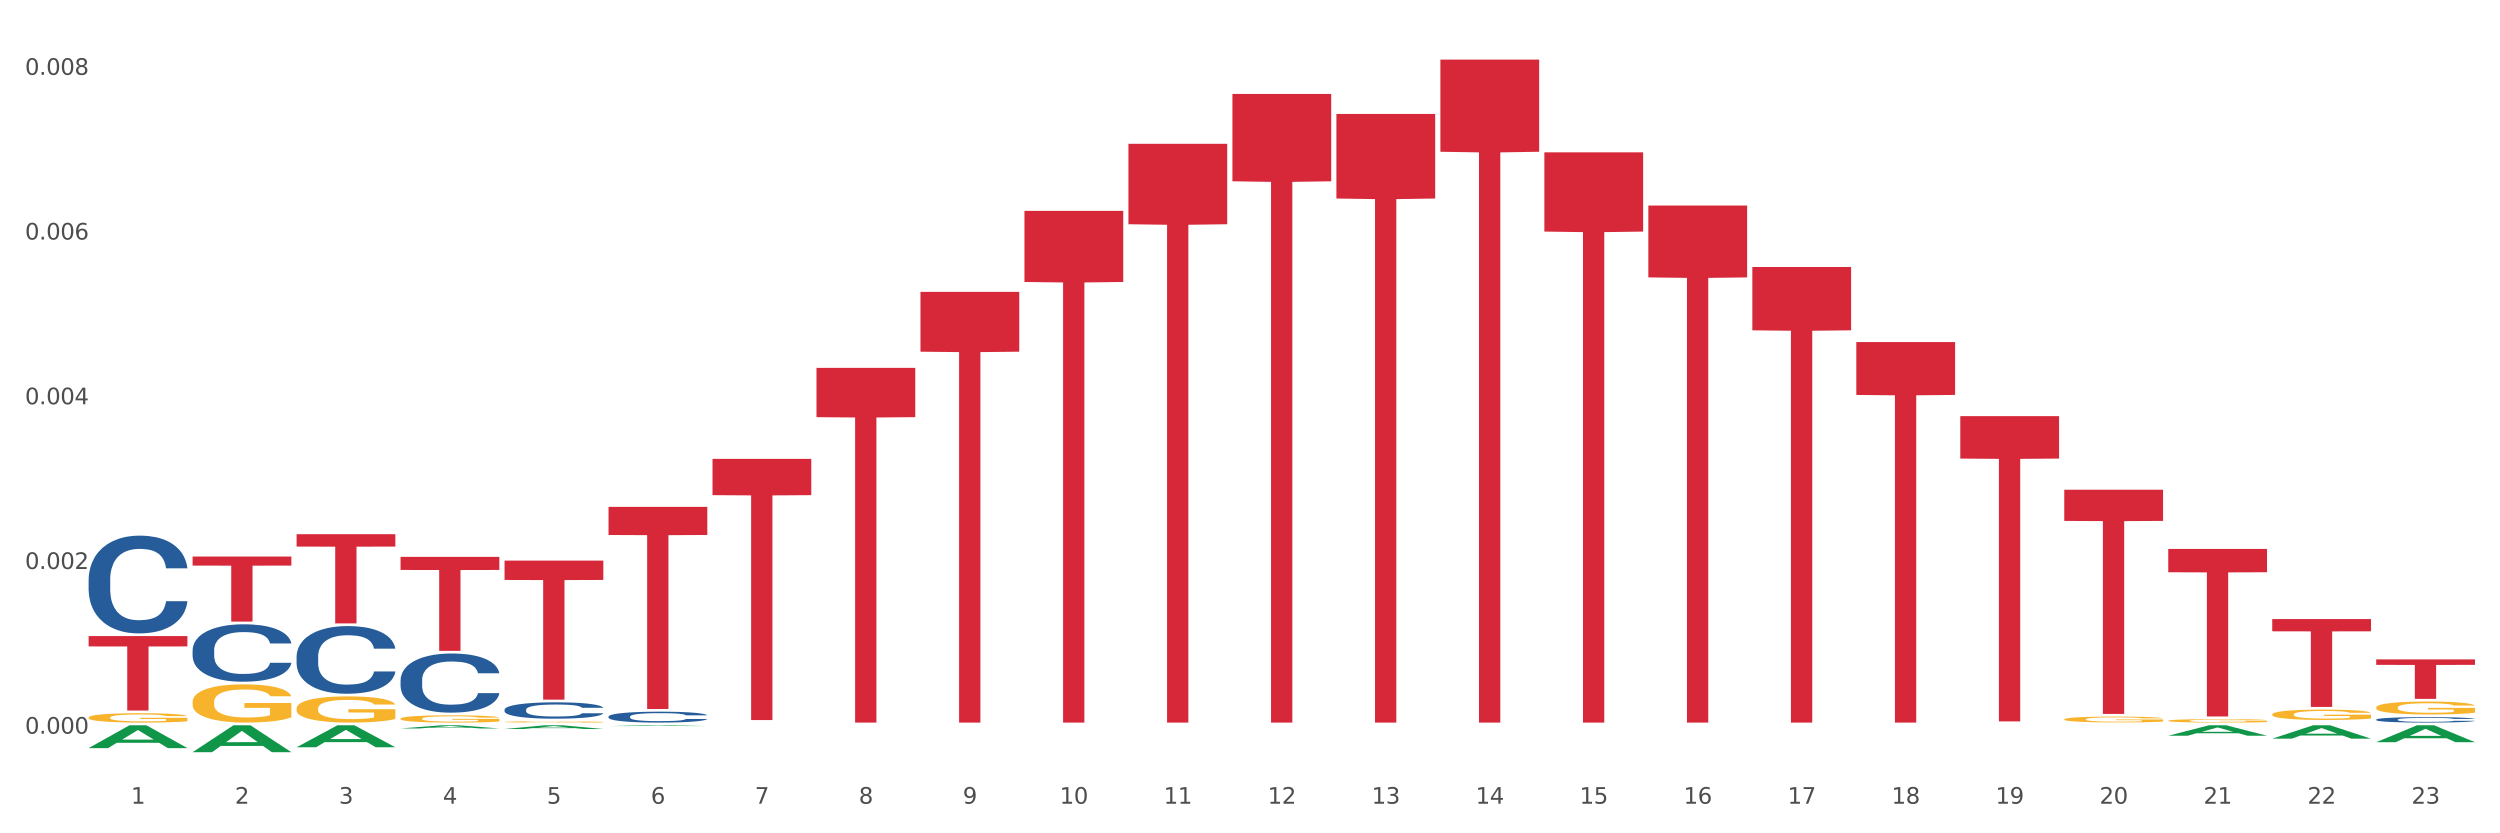 <?xml version="1.0" encoding="utf-8" standalone="no"?>
<!DOCTYPE svg PUBLIC "-//W3C//DTD SVG 1.1//EN"
  "http://www.w3.org/Graphics/SVG/1.1/DTD/svg11.dtd">
<svg xmlns:xlink="http://www.w3.org/1999/xlink" width="1080pt" height="360pt" viewBox="0 0 1080 360" xmlns="http://www.w3.org/2000/svg" version="1.1">
 <rect x="0" y="0" width="1080" height="360" fill="#333333" stroke="none"/>
 <defs>
  <style type="text/css">*{stroke-linejoin: round; stroke-linecap: butt}</style>
 </defs>
 <g id="figure_1">
  <g id="patch_1">
   <path d="M 0 360 
L 1080 360 
L 1080 0 
L 0 0 
z
" style="fill: #ffffff; stroke: #ffffff; stroke-linejoin: miter"/>
  </g>
  <g id="axes_1">
   <g id="matplotlib.axis_1">
    <g id="xtick_1">
     <g id="text_1">
      <!-- 1 -->
      <g style="fill: #4d4d4d" transform="translate(56.566 347.204) scale(0.096 -0.096)">
       <defs>
        <path id="DejaVuSans-31" d="M 794 531 
L 1825 531 
L 1825 4091 
L 703 3866 
L 703 4441 
L 1819 4666 
L 2450 4666 
L 2450 531 
L 3481 531 
L 3481 0 
L 794 0 
L 794 531 
z
" transform="scale(0.016)"/>
       </defs>
       <use xlink:href="#DejaVuSans-31"/>
      </g>
     </g>
    </g>
    <g id="xtick_2">
     <g id="text_2">
      <!-- 2 -->
      <g style="fill: #4d4d4d" transform="translate(101.486 347.204) scale(0.096 -0.096)">
       <defs>
        <path id="DejaVuSans-32" d="M 1228 531 
L 3431 531 
L 3431 0 
L 469 0 
L 469 531 
Q 828 903 1448 1529 
Q 2069 2156 2228 2338 
Q 2531 2678 2651 2914 
Q 2772 3150 2772 3378 
Q 2772 3750 2511 3984 
Q 2250 4219 1831 4219 
Q 1534 4219 1204 4116 
Q 875 4013 500 3803 
L 500 4441 
Q 881 4594 1212 4672 
Q 1544 4750 1819 4750 
Q 2544 4750 2975 4387 
Q 3406 4025 3406 3419 
Q 3406 3131 3298 2873 
Q 3191 2616 2906 2266 
Q 2828 2175 2409 1742 
Q 1991 1309 1228 531 
z
" transform="scale(0.016)"/>
       </defs>
       <use xlink:href="#DejaVuSans-32"/>
      </g>
     </g>
    </g>
    <g id="xtick_3">
     <g id="text_3">
      <!-- 3 -->
      <g style="fill: #4d4d4d" transform="translate(146.406 347.204) scale(0.096 -0.096)">
       <defs>
        <path id="DejaVuSans-33" d="M 2597 2516 
Q 3050 2419 3304 2112 
Q 3559 1806 3559 1356 
Q 3559 666 3084 287 
Q 2609 -91 1734 -91 
Q 1441 -91 1130 -33 
Q 819 25 488 141 
L 488 750 
Q 750 597 1062 519 
Q 1375 441 1716 441 
Q 2309 441 2620 675 
Q 2931 909 2931 1356 
Q 2931 1769 2642 2001 
Q 2353 2234 1838 2234 
L 1294 2234 
L 1294 2753 
L 1863 2753 
Q 2328 2753 2575 2939 
Q 2822 3125 2822 3475 
Q 2822 3834 2567 4026 
Q 2313 4219 1838 4219 
Q 1578 4219 1281 4162 
Q 984 4106 628 3988 
L 628 4550 
Q 988 4650 1302 4700 
Q 1616 4750 1894 4750 
Q 2613 4750 3031 4423 
Q 3450 4097 3450 3541 
Q 3450 3153 3228 2886 
Q 3006 2619 2597 2516 
z
" transform="scale(0.016)"/>
       </defs>
       <use xlink:href="#DejaVuSans-33"/>
      </g>
     </g>
    </g>
    <g id="xtick_4">
     <g id="text_4">
      <!-- 4 -->
      <g style="fill: #4d4d4d" transform="translate(191.326 347.204) scale(0.096 -0.096)">
       <defs>
        <path id="DejaVuSans-34" d="M 2419 4116 
L 825 1625 
L 2419 1625 
L 2419 4116 
z
M 2253 4666 
L 3047 4666 
L 3047 1625 
L 3713 1625 
L 3713 1100 
L 3047 1100 
L 3047 0 
L 2419 0 
L 2419 1100 
L 313 1100 
L 313 1709 
L 2253 4666 
z
" transform="scale(0.016)"/>
       </defs>
       <use xlink:href="#DejaVuSans-34"/>
      </g>
     </g>
    </g>
    <g id="xtick_5">
     <g id="text_5">
      <!-- 5 -->
      <g style="fill: #4d4d4d" transform="translate(236.247 347.204) scale(0.096 -0.096)">
       <defs>
        <path id="DejaVuSans-35" d="M 691 4666 
L 3169 4666 
L 3169 4134 
L 1269 4134 
L 1269 2991 
Q 1406 3038 1543 3061 
Q 1681 3084 1819 3084 
Q 2600 3084 3056 2656 
Q 3513 2228 3513 1497 
Q 3513 744 3044 326 
Q 2575 -91 1722 -91 
Q 1428 -91 1123 -41 
Q 819 9 494 109 
L 494 744 
Q 775 591 1075 516 
Q 1375 441 1709 441 
Q 2250 441 2565 725 
Q 2881 1009 2881 1497 
Q 2881 1984 2565 2268 
Q 2250 2553 1709 2553 
Q 1456 2553 1204 2497 
Q 953 2441 691 2322 
L 691 4666 
z
" transform="scale(0.016)"/>
       </defs>
       <use xlink:href="#DejaVuSans-35"/>
      </g>
     </g>
    </g>
    <g id="xtick_6">
     <g id="text_6">
      <!-- 6 -->
      <g style="fill: #4d4d4d" transform="translate(281.167 347.204) scale(0.096 -0.096)">
       <defs>
        <path id="DejaVuSans-36" d="M 2113 2584 
Q 1688 2584 1439 2293 
Q 1191 2003 1191 1497 
Q 1191 994 1439 701 
Q 1688 409 2113 409 
Q 2538 409 2786 701 
Q 3034 994 3034 1497 
Q 3034 2003 2786 2293 
Q 2538 2584 2113 2584 
z
M 3366 4563 
L 3366 3988 
Q 3128 4100 2886 4159 
Q 2644 4219 2406 4219 
Q 1781 4219 1451 3797 
Q 1122 3375 1075 2522 
Q 1259 2794 1537 2939 
Q 1816 3084 2150 3084 
Q 2853 3084 3261 2657 
Q 3669 2231 3669 1497 
Q 3669 778 3244 343 
Q 2819 -91 2113 -91 
Q 1303 -91 875 529 
Q 447 1150 447 2328 
Q 447 3434 972 4092 
Q 1497 4750 2381 4750 
Q 2619 4750 2861 4703 
Q 3103 4656 3366 4563 
z
" transform="scale(0.016)"/>
       </defs>
       <use xlink:href="#DejaVuSans-36"/>
      </g>
     </g>
    </g>
    <g id="xtick_7">
     <g id="text_7">
      <!-- 7 -->
      <g style="fill: #4d4d4d" transform="translate(326.087 347.204) scale(0.096 -0.096)">
       <defs>
        <path id="DejaVuSans-37" d="M 525 4666 
L 3525 4666 
L 3525 4397 
L 1831 0 
L 1172 0 
L 2766 4134 
L 525 4134 
L 525 4666 
z
" transform="scale(0.016)"/>
       </defs>
       <use xlink:href="#DejaVuSans-37"/>
      </g>
     </g>
    </g>
    <g id="xtick_8">
     <g id="text_8">
      <!-- 8 -->
      <g style="fill: #4d4d4d" transform="translate(371.007 347.204) scale(0.096 -0.096)">
       <defs>
        <path id="DejaVuSans-38" d="M 2034 2216 
Q 1584 2216 1326 1975 
Q 1069 1734 1069 1313 
Q 1069 891 1326 650 
Q 1584 409 2034 409 
Q 2484 409 2743 651 
Q 3003 894 3003 1313 
Q 3003 1734 2745 1975 
Q 2488 2216 2034 2216 
z
M 1403 2484 
Q 997 2584 770 2862 
Q 544 3141 544 3541 
Q 544 4100 942 4425 
Q 1341 4750 2034 4750 
Q 2731 4750 3128 4425 
Q 3525 4100 3525 3541 
Q 3525 3141 3298 2862 
Q 3072 2584 2669 2484 
Q 3125 2378 3379 2068 
Q 3634 1759 3634 1313 
Q 3634 634 3220 271 
Q 2806 -91 2034 -91 
Q 1263 -91 848 271 
Q 434 634 434 1313 
Q 434 1759 690 2068 
Q 947 2378 1403 2484 
z
M 1172 3481 
Q 1172 3119 1398 2916 
Q 1625 2713 2034 2713 
Q 2441 2713 2670 2916 
Q 2900 3119 2900 3481 
Q 2900 3844 2670 4047 
Q 2441 4250 2034 4250 
Q 1625 4250 1398 4047 
Q 1172 3844 1172 3481 
z
" transform="scale(0.016)"/>
       </defs>
       <use xlink:href="#DejaVuSans-38"/>
      </g>
     </g>
    </g>
    <g id="xtick_9">
     <g id="text_9">
      <!-- 9 -->
      <g style="fill: #4d4d4d" transform="translate(415.927 347.204) scale(0.096 -0.096)">
       <defs>
        <path id="DejaVuSans-39" d="M 703 97 
L 703 672 
Q 941 559 1184 500 
Q 1428 441 1663 441 
Q 2288 441 2617 861 
Q 2947 1281 2994 2138 
Q 2813 1869 2534 1725 
Q 2256 1581 1919 1581 
Q 1219 1581 811 2004 
Q 403 2428 403 3163 
Q 403 3881 828 4315 
Q 1253 4750 1959 4750 
Q 2769 4750 3195 4129 
Q 3622 3509 3622 2328 
Q 3622 1225 3098 567 
Q 2575 -91 1691 -91 
Q 1453 -91 1209 -44 
Q 966 3 703 97 
z
M 1959 2075 
Q 2384 2075 2632 2365 
Q 2881 2656 2881 3163 
Q 2881 3666 2632 3958 
Q 2384 4250 1959 4250 
Q 1534 4250 1286 3958 
Q 1038 3666 1038 3163 
Q 1038 2656 1286 2365 
Q 1534 2075 1959 2075 
z
" transform="scale(0.016)"/>
       </defs>
       <use xlink:href="#DejaVuSans-39"/>
      </g>
     </g>
    </g>
    <g id="xtick_10">
     <g id="text_10">
      <!-- 10 -->
      <g style="fill: #4d4d4d" transform="translate(457.793 347.204) scale(0.096 -0.096)">
       <defs>
        <path id="DejaVuSans-30" d="M 2034 4250 
Q 1547 4250 1301 3770 
Q 1056 3291 1056 2328 
Q 1056 1369 1301 889 
Q 1547 409 2034 409 
Q 2525 409 2770 889 
Q 3016 1369 3016 2328 
Q 3016 3291 2770 3770 
Q 2525 4250 2034 4250 
z
M 2034 4750 
Q 2819 4750 3233 4129 
Q 3647 3509 3647 2328 
Q 3647 1150 3233 529 
Q 2819 -91 2034 -91 
Q 1250 -91 836 529 
Q 422 1150 422 2328 
Q 422 3509 836 4129 
Q 1250 4750 2034 4750 
z
" transform="scale(0.016)"/>
       </defs>
       <use xlink:href="#DejaVuSans-31"/>
       <use xlink:href="#DejaVuSans-30" transform="translate(63.623 0)"/>
      </g>
     </g>
    </g>
    <g id="xtick_11">
     <g id="text_11">
      <!-- 11 -->
      <g style="fill: #4d4d4d" transform="translate(502.713 347.204) scale(0.096 -0.096)">
       <use xlink:href="#DejaVuSans-31"/>
       <use xlink:href="#DejaVuSans-31" transform="translate(63.623 0)"/>
      </g>
     </g>
    </g>
    <g id="xtick_12">
     <g id="text_12">
      <!-- 12 -->
      <g style="fill: #4d4d4d" transform="translate(547.634 347.204) scale(0.096 -0.096)">
       <use xlink:href="#DejaVuSans-31"/>
       <use xlink:href="#DejaVuSans-32" transform="translate(63.623 0)"/>
      </g>
     </g>
    </g>
    <g id="xtick_13">
     <g id="text_13">
      <!-- 13 -->
      <g style="fill: #4d4d4d" transform="translate(592.554 347.204) scale(0.096 -0.096)">
       <use xlink:href="#DejaVuSans-31"/>
       <use xlink:href="#DejaVuSans-33" transform="translate(63.623 0)"/>
      </g>
     </g>
    </g>
    <g id="xtick_14">
     <g id="text_14">
      <!-- 14 -->
      <g style="fill: #4d4d4d" transform="translate(637.474 347.204) scale(0.096 -0.096)">
       <use xlink:href="#DejaVuSans-31"/>
       <use xlink:href="#DejaVuSans-34" transform="translate(63.623 0)"/>
      </g>
     </g>
    </g>
    <g id="xtick_15">
     <g id="text_15">
      <!-- 15 -->
      <g style="fill: #4d4d4d" transform="translate(682.394 347.204) scale(0.096 -0.096)">
       <use xlink:href="#DejaVuSans-31"/>
       <use xlink:href="#DejaVuSans-35" transform="translate(63.623 0)"/>
      </g>
     </g>
    </g>
    <g id="xtick_16">
     <g id="text_16">
      <!-- 16 -->
      <g style="fill: #4d4d4d" transform="translate(727.314 347.204) scale(0.096 -0.096)">
       <use xlink:href="#DejaVuSans-31"/>
       <use xlink:href="#DejaVuSans-36" transform="translate(63.623 0)"/>
      </g>
     </g>
    </g>
    <g id="xtick_17">
     <g id="text_17">
      <!-- 17 -->
      <g style="fill: #4d4d4d" transform="translate(772.234 347.204) scale(0.096 -0.096)">
       <use xlink:href="#DejaVuSans-31"/>
       <use xlink:href="#DejaVuSans-37" transform="translate(63.623 0)"/>
      </g>
     </g>
    </g>
    <g id="xtick_18">
     <g id="text_18">
      <!-- 18 -->
      <g style="fill: #4d4d4d" transform="translate(817.154 347.204) scale(0.096 -0.096)">
       <use xlink:href="#DejaVuSans-31"/>
       <use xlink:href="#DejaVuSans-38" transform="translate(63.623 0)"/>
      </g>
     </g>
    </g>
    <g id="xtick_19">
     <g id="text_19">
      <!-- 19 -->
      <g style="fill: #4d4d4d" transform="translate(862.074 347.204) scale(0.096 -0.096)">
       <use xlink:href="#DejaVuSans-31"/>
       <use xlink:href="#DejaVuSans-39" transform="translate(63.623 0)"/>
      </g>
     </g>
    </g>
    <g id="xtick_20">
     <g id="text_20">
      <!-- 20 -->
      <g style="fill: #4d4d4d" transform="translate(906.995 347.204) scale(0.096 -0.096)">
       <use xlink:href="#DejaVuSans-32"/>
       <use xlink:href="#DejaVuSans-30" transform="translate(63.623 0)"/>
      </g>
     </g>
    </g>
    <g id="xtick_21">
     <g id="text_21">
      <!-- 21 -->
      <g style="fill: #4d4d4d" transform="translate(951.915 347.204) scale(0.096 -0.096)">
       <use xlink:href="#DejaVuSans-32"/>
       <use xlink:href="#DejaVuSans-31" transform="translate(63.623 0)"/>
      </g>
     </g>
    </g>
    <g id="xtick_22">
     <g id="text_22">
      <!-- 22 -->
      <g style="fill: #4d4d4d" transform="translate(996.835 347.204) scale(0.096 -0.096)">
       <use xlink:href="#DejaVuSans-32"/>
       <use xlink:href="#DejaVuSans-32" transform="translate(63.623 0)"/>
      </g>
     </g>
    </g>
    <g id="xtick_23">
     <g id="text_23">
      <!-- 23 -->
      <g style="fill: #4d4d4d" transform="translate(1041.755 347.204) scale(0.096 -0.096)">
       <use xlink:href="#DejaVuSans-32"/>
       <use xlink:href="#DejaVuSans-33" transform="translate(63.623 0)"/>
      </g>
     </g>
    </g>
    <g id="xtick_24"/>
    <g id="xtick_25"/>
    <g id="xtick_26"/>
    <g id="xtick_27"/>
    <g id="xtick_28"/>
    <g id="xtick_29"/>
    <g id="xtick_30"/>
    <g id="xtick_31"/>
    <g id="xtick_32"/>
    <g id="xtick_33"/>
    <g id="xtick_34"/>
    <g id="xtick_35"/>
    <g id="xtick_36"/>
    <g id="xtick_37"/>
    <g id="xtick_38"/>
    <g id="xtick_39"/>
    <g id="xtick_40"/>
    <g id="xtick_41"/>
    <g id="xtick_42"/>
    <g id="xtick_43"/>
    <g id="xtick_44"/>
    <g id="xtick_45"/>
   </g>
   <g id="matplotlib.axis_2">
    <g id="ytick_1">
     <g id="text_24">
      <!-- 0.000 -->
      <g style="fill: #4d4d4d" transform="translate(10.8 316.953) scale(0.096 -0.096)">
       <defs>
        <path id="DejaVuSans-2e" d="M 684 794 
L 1344 794 
L 1344 0 
L 684 0 
L 684 794 
z
" transform="scale(0.016)"/>
       </defs>
       <use xlink:href="#DejaVuSans-30"/>
       <use xlink:href="#DejaVuSans-2e" transform="translate(63.623 0)"/>
       <use xlink:href="#DejaVuSans-30" transform="translate(95.41 0)"/>
       <use xlink:href="#DejaVuSans-30" transform="translate(159.033 0)"/>
       <use xlink:href="#DejaVuSans-30" transform="translate(222.656 0)"/>
      </g>
     </g>
    </g>
    <g id="ytick_2">
     <g id="text_25">
      <!-- 0.002 -->
      <g style="fill: #4d4d4d" transform="translate(10.8 245.797) scale(0.096 -0.096)">
       <use xlink:href="#DejaVuSans-30"/>
       <use xlink:href="#DejaVuSans-2e" transform="translate(63.623 0)"/>
       <use xlink:href="#DejaVuSans-30" transform="translate(95.41 0)"/>
       <use xlink:href="#DejaVuSans-30" transform="translate(159.033 0)"/>
       <use xlink:href="#DejaVuSans-32" transform="translate(222.656 0)"/>
      </g>
     </g>
    </g>
    <g id="ytick_3">
     <g id="text_26">
      <!-- 0.004 -->
      <g style="fill: #4d4d4d" transform="translate(10.8 174.641) scale(0.096 -0.096)">
       <use xlink:href="#DejaVuSans-30"/>
       <use xlink:href="#DejaVuSans-2e" transform="translate(63.623 0)"/>
       <use xlink:href="#DejaVuSans-30" transform="translate(95.41 0)"/>
       <use xlink:href="#DejaVuSans-30" transform="translate(159.033 0)"/>
       <use xlink:href="#DejaVuSans-34" transform="translate(222.656 0)"/>
      </g>
     </g>
    </g>
    <g id="ytick_4">
     <g id="text_27">
      <!-- 0.006 -->
      <g style="fill: #4d4d4d" transform="translate(10.8 103.485) scale(0.096 -0.096)">
       <use xlink:href="#DejaVuSans-30"/>
       <use xlink:href="#DejaVuSans-2e" transform="translate(63.623 0)"/>
       <use xlink:href="#DejaVuSans-30" transform="translate(95.41 0)"/>
       <use xlink:href="#DejaVuSans-30" transform="translate(159.033 0)"/>
       <use xlink:href="#DejaVuSans-36" transform="translate(222.656 0)"/>
      </g>
     </g>
    </g>
    <g id="ytick_5">
     <g id="text_28">
      <!-- 0.008 -->
      <g style="fill: #4d4d4d" transform="translate(10.8 32.33) scale(0.096 -0.096)">
       <use xlink:href="#DejaVuSans-30"/>
       <use xlink:href="#DejaVuSans-2e" transform="translate(63.623 0)"/>
       <use xlink:href="#DejaVuSans-30" transform="translate(95.41 0)"/>
       <use xlink:href="#DejaVuSans-30" transform="translate(159.033 0)"/>
       <use xlink:href="#DejaVuSans-38" transform="translate(222.656 0)"/>
      </g>
     </g>
    </g>
    <g id="ytick_6"/>
    <g id="ytick_7"/>
    <g id="ytick_8"/>
    <g id="ytick_9"/>
   </g>
   <g id="PolyCollection_1">
    <path d="M 38.283 323.167 
L 38.327 323.158 
L 55.925 313.315 
L 63.228 313.306 
L 80.957 323.185 
L 72.51 323.185 
L 68.683 320.885 
L 50.513 320.885 
L 50.381 320.922 
L 46.686 323.185 
L 38.283 323.185 
L 38.283 323.167 
L 52.801 319.512 
L 66.395 319.503 
L 59.664 315.411 
L 59.576 315.393 
L 59.488 315.421 
L 52.757 319.503 
L 52.801 319.512 
L 38.283 323.167 
z
" clip-path="url(#p4583794d0d)" style="fill: #109648"/>
    <path d="M 622.245 25.759 
L 664.919 25.759 
L 664.919 65.559 
L 648.132 65.828 
L 648.132 312.155 
L 638.93 312.155 
L 638.93 65.828 
L 622.245 65.559 
L 622.245 26.028 
L 622.245 25.759 
z
" clip-path="url(#p4583794d0d)" style="fill: #d62839"/>
    <path d="M 667.165 65.808 
L 709.839 65.808 
L 709.839 100.042 
L 693.052 100.274 
L 693.052 312.155 
L 683.85 312.155 
L 683.85 100.274 
L 667.165 100.042 
L 667.165 66.039 
L 667.165 65.808 
z
" clip-path="url(#p4583794d0d)" style="fill: #d62839"/>
    <path d="M 712.085 88.8 
L 754.759 88.8 
L 754.759 119.839 
L 737.973 120.049 
L 737.973 312.155 
L 728.77 312.155 
L 728.77 120.049 
L 712.085 119.839 
L 712.085 89.01 
L 712.085 88.8 
z
" clip-path="url(#p4583794d0d)" style="fill: #d62839"/>
    <path d="M 757.005 115.349 
L 799.679 115.349 
L 799.679 142.699 
L 782.893 142.884 
L 782.893 312.155 
L 773.69 312.155 
L 773.69 142.884 
L 757.005 142.699 
L 757.005 115.534 
L 757.005 115.349 
z
" clip-path="url(#p4583794d0d)" style="fill: #d62839"/>
    <path d="M 801.925 147.771 
L 844.599 147.771 
L 844.599 170.615 
L 827.813 170.769 
L 827.813 312.155 
L 818.611 312.155 
L 818.611 170.769 
L 801.925 170.615 
L 801.925 147.925 
L 801.925 147.771 
z
" clip-path="url(#p4583794d0d)" style="fill: #d62839"/>
    <path d="M 846.845 179.778 
L 889.519 179.778 
L 889.519 198.105 
L 872.733 198.229 
L 872.733 311.658 
L 863.531 311.658 
L 863.531 198.229 
L 846.845 198.105 
L 846.845 179.902 
L 846.845 179.778 
z
" clip-path="url(#p4583794d0d)" style="fill: #d62839"/>
    <path d="M 891.765 211.573 
L 934.44 211.573 
L 934.44 225.032 
L 917.653 225.123 
L 917.653 308.424 
L 908.451 308.424 
L 908.451 225.123 
L 891.765 225.032 
L 891.765 211.664 
L 891.765 211.573 
z
" clip-path="url(#p4583794d0d)" style="fill: #d62839"/>
    <path d="M 577.325 49.224 
L 619.999 49.224 
L 619.999 85.763 
L 603.212 86.01 
L 603.212 312.155 
L 594.01 312.155 
L 594.01 86.01 
L 577.325 85.763 
L 577.325 49.471 
L 577.325 49.224 
z
" clip-path="url(#p4583794d0d)" style="fill: #d62839"/>
    <path d="M 936.686 237.151 
L 979.36 237.151 
L 979.36 247.208 
L 962.573 247.276 
L 962.573 309.516 
L 953.371 309.516 
L 953.371 247.276 
L 936.686 247.208 
L 936.686 237.219 
L 936.686 237.151 
z
" clip-path="url(#p4583794d0d)" style="fill: #d62839"/>
    <path d="M 1026.526 284.859 
L 1069.2 284.859 
L 1069.2 287.229 
L 1052.413 287.245 
L 1052.413 301.917 
L 1043.211 301.917 
L 1043.211 287.245 
L 1026.526 287.229 
L 1026.526 284.875 
L 1026.526 284.859 
z
" clip-path="url(#p4583794d0d)" style="fill: #d62839"/>
    <path d="M 83.203 303.277 
L 83.254 303.262 
L 83.254 302.719 
L 83.354 302.252 
L 83.858 301.122 
L 84.614 300.187 
L 85.168 299.69 
L 85.722 299.283 
L 86.377 298.876 
L 87.183 298.453 
L 88.644 297.835 
L 89.551 297.519 
L 90.66 297.187 
L 92.675 296.705 
L 94.136 296.434 
L 95.648 296.207 
L 98.116 295.936 
L 99.729 295.816 
L 101.442 295.725 
L 103.507 295.665 
L 105.069 295.65 
L 108.495 295.695 
L 111.417 295.831 
L 112.828 295.936 
L 114.642 296.117 
L 115.599 296.238 
L 117.161 296.479 
L 118.773 296.795 
L 119.882 297.067 
L 121.544 297.579 
L 122.804 298.092 
L 123.963 298.725 
L 124.567 299.162 
L 125.021 299.569 
L 125.424 300.036 
L 125.827 300.775 
L 116.758 300.775 
L 116.405 300.247 
L 115.851 299.75 
L 115.045 299.267 
L 114.34 298.966 
L 113.13 298.589 
L 112.022 298.348 
L 110.863 298.167 
L 109.453 298.016 
L 108.344 297.941 
L 106.782 297.881 
L 103.709 297.896 
L 101.643 298.016 
L 100.232 298.167 
L 99.326 298.303 
L 98.519 298.453 
L 97.613 298.664 
L 96.555 298.981 
L 95.799 299.267 
L 95.043 299.629 
L 94.438 299.991 
L 93.884 300.413 
L 93.431 300.865 
L 93.078 301.333 
L 92.776 301.905 
L 92.524 302.855 
L 92.524 304.92 
L 92.625 305.387 
L 92.877 306.005 
L 93.179 306.473 
L 93.683 307.03 
L 94.136 307.407 
L 94.993 307.95 
L 95.95 308.402 
L 96.706 308.689 
L 97.461 308.93 
L 98.771 309.261 
L 100.232 309.533 
L 101.492 309.698 
L 103.205 309.849 
L 104.364 309.909 
L 105.372 309.94 
L 107.84 309.94 
L 109.604 309.894 
L 111.569 309.789 
L 113.08 309.653 
L 114.34 309.487 
L 115.75 309.216 
L 116.657 308.96 
L 116.657 305.809 
L 105.573 305.794 
L 105.573 303.699 
L 125.877 303.699 
L 125.877 309.849 
L 125.021 310.166 
L 124.063 310.452 
L 123.056 310.708 
L 121.544 311.025 
L 119.731 311.326 
L 118.118 311.537 
L 116.405 311.718 
L 114.39 311.884 
L 111.77 312.035 
L 110.158 312.095 
L 108.143 312.14 
L 105.775 312.155 
L 103.709 312.125 
L 101.694 312.05 
L 99.578 311.914 
L 97.512 311.718 
L 95.95 311.522 
L 94.388 311.281 
L 92.725 310.965 
L 91.416 310.663 
L 90.408 310.392 
L 89.299 310.045 
L 88.09 309.593 
L 87.183 309.186 
L 86.377 308.764 
L 85.521 308.221 
L 84.916 307.754 
L 84.312 307.166 
L 83.959 306.729 
L 83.556 306.051 
L 83.254 305.101 
L 83.203 303.277 
z
" clip-path="url(#p4583794d0d)" style="fill: #f7b32b"/>
    <path d="M 1026.526 310.861 
L 1026.576 310.859 
L 1026.576 310.798 
L 1026.728 310.717 
L 1027.283 310.566 
L 1027.989 310.453 
L 1029.199 310.32 
L 1029.855 310.264 
L 1030.713 310.201 
L 1032.478 310.101 
L 1034.496 310.015 
L 1035.908 309.967 
L 1036.967 309.937 
L 1039.338 309.884 
L 1040.7 309.86 
L 1042.113 309.841 
L 1043.323 309.828 
L 1045.341 309.813 
L 1046.955 309.806 
L 1048.821 309.804 
L 1050.385 309.806 
L 1052.453 309.815 
L 1055.48 309.841 
L 1056.64 309.856 
L 1058.204 309.882 
L 1059.818 309.916 
L 1061.129 309.95 
L 1062.643 310 
L 1064.206 310.064 
L 1065.719 310.146 
L 1066.779 310.221 
L 1067.636 310.3 
L 1068.393 310.397 
L 1068.948 310.502 
L 1069.2 310.59 
L 1059.969 310.59 
L 1059.717 310.511 
L 1059.212 310.425 
L 1058.708 310.367 
L 1058.153 310.32 
L 1057.296 310.266 
L 1056.539 310.232 
L 1055.278 310.191 
L 1054.118 310.165 
L 1053.159 310.15 
L 1051.999 310.137 
L 1049.528 310.124 
L 1047.762 310.124 
L 1046.652 310.128 
L 1045.29 310.139 
L 1044.13 310.154 
L 1042.768 310.18 
L 1041.709 310.208 
L 1040.65 310.244 
L 1040.044 310.27 
L 1039.136 310.317 
L 1038.531 310.356 
L 1037.724 310.423 
L 1037.27 310.47 
L 1036.463 310.592 
L 1036.11 310.682 
L 1035.959 310.745 
L 1035.858 310.813 
L 1035.858 311.148 
L 1036.16 311.299 
L 1036.413 311.363 
L 1036.816 311.436 
L 1037.573 311.531 
L 1038.682 311.623 
L 1039.843 311.69 
L 1040.801 311.73 
L 1041.709 311.76 
L 1042.617 311.784 
L 1043.727 311.805 
L 1044.635 311.818 
L 1045.997 311.831 
L 1047.611 311.838 
L 1048.872 311.838 
L 1051.444 311.827 
L 1052.605 311.816 
L 1053.714 311.801 
L 1054.925 311.778 
L 1055.883 311.752 
L 1056.438 311.732 
L 1057.346 311.692 
L 1058.052 311.649 
L 1058.658 311.599 
L 1059.061 311.556 
L 1059.515 311.492 
L 1059.868 311.419 
L 1059.969 311.38 
L 1069.2 311.38 
L 1068.998 311.458 
L 1068.645 311.533 
L 1067.939 311.634 
L 1067.384 311.692 
L 1066.527 311.763 
L 1065.619 311.823 
L 1064.358 311.889 
L 1063.197 311.939 
L 1061.987 311.982 
L 1060.675 312.02 
L 1058.304 312.074 
L 1057.447 312.089 
L 1055.631 312.115 
L 1054.219 312.13 
L 1052.151 312.145 
L 1050.032 312.153 
L 1047.812 312.155 
L 1045.845 312.151 
L 1043.676 312.138 
L 1042.314 312.125 
L 1040.801 312.106 
L 1039.036 312.076 
L 1037.371 312.04 
L 1035.807 311.997 
L 1034.344 311.947 
L 1032.982 311.891 
L 1031.217 311.799 
L 1029.906 311.709 
L 1028.947 311.625 
L 1028.291 311.554 
L 1027.636 311.464 
L 1027.283 311.402 
L 1026.728 311.251 
L 1026.526 311.112 
L 1026.526 310.861 
z
" clip-path="url(#p4583794d0d)" style="fill: #255c99"/>
    <path d="M 262.884 309.562 
L 262.934 309.558 
L 262.934 309.438 
L 263.085 309.274 
L 263.64 308.973 
L 264.346 308.745 
L 265.557 308.479 
L 266.213 308.367 
L 267.07 308.242 
L 268.836 308.04 
L 270.854 307.868 
L 272.266 307.774 
L 273.325 307.713 
L 275.696 307.606 
L 277.058 307.559 
L 278.47 307.52 
L 279.681 307.494 
L 281.699 307.464 
L 283.313 307.451 
L 285.179 307.447 
L 286.743 307.451 
L 288.811 307.468 
L 291.837 307.52 
L 292.998 307.55 
L 294.561 307.602 
L 296.176 307.67 
L 297.487 307.739 
L 299 307.838 
L 300.564 307.967 
L 302.077 308.131 
L 303.137 308.281 
L 303.994 308.44 
L 304.751 308.634 
L 305.306 308.844 
L 305.558 309.021 
L 296.327 309.021 
L 296.075 308.862 
L 295.57 308.69 
L 295.066 308.573 
L 294.511 308.479 
L 293.653 308.371 
L 292.897 308.303 
L 291.636 308.221 
L 290.476 308.169 
L 289.517 308.139 
L 288.357 308.113 
L 285.885 308.088 
L 284.12 308.088 
L 283.01 308.096 
L 281.648 308.118 
L 280.488 308.148 
L 279.126 308.199 
L 278.067 308.255 
L 277.007 308.328 
L 276.402 308.38 
L 275.494 308.475 
L 274.889 308.552 
L 274.082 308.685 
L 273.628 308.78 
L 272.821 309.025 
L 272.468 309.206 
L 272.316 309.33 
L 272.215 309.468 
L 272.215 310.139 
L 272.518 310.44 
L 272.77 310.569 
L 273.174 310.715 
L 273.931 310.904 
L 275.04 311.089 
L 276.2 311.222 
L 277.159 311.304 
L 278.067 311.364 
L 278.975 311.412 
L 280.084 311.455 
L 280.992 311.48 
L 282.354 311.506 
L 283.969 311.519 
L 285.23 311.519 
L 287.802 311.498 
L 288.962 311.476 
L 290.072 311.446 
L 291.283 311.399 
L 292.241 311.347 
L 292.796 311.308 
L 293.704 311.227 
L 294.41 311.141 
L 295.015 311.042 
L 295.419 310.956 
L 295.873 310.827 
L 296.226 310.681 
L 296.327 310.603 
L 305.558 310.603 
L 305.356 310.758 
L 305.003 310.908 
L 304.297 311.111 
L 303.742 311.227 
L 302.884 311.369 
L 301.976 311.489 
L 300.715 311.622 
L 299.555 311.721 
L 298.345 311.807 
L 297.033 311.885 
L 294.662 311.992 
L 293.805 312.022 
L 291.989 312.074 
L 290.576 312.104 
L 288.508 312.134 
L 286.39 312.151 
L 284.17 312.155 
L 282.203 312.147 
L 280.034 312.121 
L 278.672 312.095 
L 277.159 312.057 
L 275.393 311.996 
L 273.729 311.923 
L 272.165 311.837 
L 270.702 311.738 
L 269.34 311.627 
L 267.575 311.442 
L 266.263 311.261 
L 265.305 311.093 
L 264.649 310.951 
L 263.993 310.771 
L 263.64 310.646 
L 263.085 310.345 
L 262.884 310.066 
L 262.884 309.562 
z
" clip-path="url(#p4583794d0d)" style="fill: #255c99"/>
    <path d="M 217.964 306.583 
L 218.014 306.576 
L 218.014 306.396 
L 218.165 306.15 
L 218.72 305.698 
L 219.426 305.356 
L 220.637 304.956 
L 221.293 304.788 
L 222.15 304.601 
L 223.916 304.298 
L 225.933 304.04 
L 227.346 303.898 
L 228.405 303.807 
L 230.776 303.646 
L 232.138 303.575 
L 233.55 303.517 
L 234.761 303.478 
L 236.778 303.433 
L 238.393 303.414 
L 240.259 303.407 
L 241.823 303.414 
L 243.891 303.439 
L 246.917 303.517 
L 248.078 303.562 
L 249.641 303.64 
L 251.255 303.743 
L 252.567 303.846 
L 254.08 303.995 
L 255.644 304.188 
L 257.157 304.433 
L 258.216 304.659 
L 259.074 304.898 
L 259.831 305.189 
L 260.385 305.505 
L 260.638 305.769 
L 251.407 305.769 
L 251.155 305.531 
L 250.65 305.272 
L 250.146 305.098 
L 249.591 304.956 
L 248.733 304.795 
L 247.977 304.692 
L 246.716 304.569 
L 245.555 304.492 
L 244.597 304.446 
L 243.437 304.408 
L 240.965 304.369 
L 239.2 304.369 
L 238.09 304.382 
L 236.728 304.414 
L 235.568 304.459 
L 234.206 304.537 
L 233.147 304.621 
L 232.087 304.73 
L 231.482 304.808 
L 230.574 304.95 
L 229.969 305.066 
L 229.162 305.266 
L 228.708 305.408 
L 227.901 305.776 
L 227.548 306.047 
L 227.396 306.234 
L 227.295 306.441 
L 227.295 307.448 
L 227.598 307.899 
L 227.85 308.093 
L 228.254 308.312 
L 229.01 308.596 
L 230.12 308.874 
L 231.28 309.074 
L 232.239 309.197 
L 233.147 309.287 
L 234.055 309.358 
L 235.164 309.423 
L 236.072 309.461 
L 237.434 309.5 
L 239.048 309.519 
L 240.309 309.519 
L 242.882 309.487 
L 244.042 309.455 
L 245.152 309.41 
L 246.362 309.339 
L 247.321 309.261 
L 247.876 309.203 
L 248.784 309.08 
L 249.49 308.951 
L 250.095 308.803 
L 250.499 308.674 
L 250.953 308.48 
L 251.306 308.261 
L 251.407 308.145 
L 260.638 308.145 
L 260.436 308.377 
L 260.083 308.603 
L 259.377 308.906 
L 258.822 309.08 
L 257.964 309.293 
L 257.056 309.474 
L 255.795 309.674 
L 254.635 309.823 
L 253.424 309.952 
L 252.113 310.068 
L 249.742 310.229 
L 248.885 310.275 
L 247.069 310.352 
L 245.656 310.397 
L 243.588 310.442 
L 241.47 310.468 
L 239.25 310.475 
L 237.283 310.462 
L 235.114 310.423 
L 233.752 310.384 
L 232.239 310.326 
L 230.473 310.236 
L 228.809 310.126 
L 227.245 309.997 
L 225.782 309.849 
L 224.42 309.681 
L 222.655 309.403 
L 221.343 309.132 
L 220.385 308.88 
L 219.729 308.667 
L 219.073 308.396 
L 218.72 308.209 
L 218.165 307.757 
L 217.964 307.338 
L 217.964 306.583 
z
" clip-path="url(#p4583794d0d)" style="fill: #255c99"/>
    <path d="M 173.043 293.795 
L 173.094 293.772 
L 173.094 293.118 
L 173.245 292.232 
L 173.8 290.598 
L 174.506 289.362 
L 175.717 287.915 
L 176.373 287.308 
L 177.23 286.632 
L 178.996 285.535 
L 181.013 284.602 
L 182.426 284.088 
L 183.485 283.762 
L 185.856 283.178 
L 187.218 282.922 
L 188.63 282.712 
L 189.841 282.572 
L 191.858 282.408 
L 193.472 282.338 
L 195.339 282.315 
L 196.903 282.338 
L 198.971 282.432 
L 201.997 282.712 
L 203.157 282.875 
L 204.721 283.155 
L 206.335 283.528 
L 207.647 283.902 
L 209.16 284.438 
L 210.724 285.138 
L 212.237 286.025 
L 213.296 286.842 
L 214.154 287.705 
L 214.91 288.755 
L 215.465 289.898 
L 215.718 290.855 
L 206.487 290.855 
L 206.234 289.992 
L 205.73 289.058 
L 205.226 288.428 
L 204.671 287.915 
L 203.813 287.332 
L 203.057 286.958 
L 201.795 286.515 
L 200.635 286.235 
L 199.677 286.072 
L 198.517 285.932 
L 196.045 285.792 
L 194.28 285.792 
L 193.17 285.838 
L 191.808 285.955 
L 190.648 286.118 
L 189.286 286.398 
L 188.227 286.702 
L 187.167 287.098 
L 186.562 287.378 
L 185.654 287.892 
L 185.049 288.312 
L 184.242 289.035 
L 183.788 289.548 
L 182.981 290.878 
L 182.627 291.858 
L 182.476 292.535 
L 182.375 293.282 
L 182.375 296.922 
L 182.678 298.555 
L 182.93 299.255 
L 183.334 300.049 
L 184.09 301.075 
L 185.2 302.079 
L 186.36 302.802 
L 187.319 303.245 
L 188.227 303.572 
L 189.134 303.829 
L 190.244 304.062 
L 191.152 304.202 
L 192.514 304.342 
L 194.128 304.412 
L 195.389 304.412 
L 197.962 304.295 
L 199.122 304.179 
L 200.232 304.015 
L 201.442 303.759 
L 202.401 303.479 
L 202.956 303.269 
L 203.864 302.825 
L 204.57 302.359 
L 205.175 301.822 
L 205.579 301.355 
L 206.033 300.655 
L 206.386 299.862 
L 206.487 299.442 
L 215.718 299.442 
L 215.516 300.282 
L 215.163 301.099 
L 214.456 302.195 
L 213.902 302.825 
L 213.044 303.595 
L 212.136 304.249 
L 210.875 304.972 
L 209.715 305.509 
L 208.504 305.975 
L 207.193 306.395 
L 204.822 306.979 
L 203.964 307.142 
L 202.149 307.422 
L 200.736 307.585 
L 198.668 307.749 
L 196.549 307.842 
L 194.33 307.865 
L 192.363 307.819 
L 190.194 307.679 
L 188.832 307.539 
L 187.319 307.329 
L 185.553 307.002 
L 183.888 306.605 
L 182.325 306.139 
L 180.862 305.602 
L 179.5 304.995 
L 177.735 303.992 
L 176.423 303.012 
L 175.465 302.102 
L 174.809 301.332 
L 174.153 300.352 
L 173.8 299.675 
L 173.245 298.042 
L 173.043 296.525 
L 173.043 293.795 
z
" clip-path="url(#p4583794d0d)" style="fill: #255c99"/>
    <path d="M 128.123 283.602 
L 128.174 283.575 
L 128.174 282.827 
L 128.325 281.813 
L 128.88 279.945 
L 129.586 278.53 
L 130.797 276.875 
L 131.452 276.181 
L 132.31 275.407 
L 134.075 274.152 
L 136.093 273.084 
L 137.506 272.497 
L 138.565 272.123 
L 140.936 271.456 
L 142.298 271.162 
L 143.71 270.922 
L 144.921 270.762 
L 146.938 270.575 
L 148.552 270.495 
L 150.419 270.468 
L 151.982 270.495 
L 154.051 270.602 
L 157.077 270.922 
L 158.237 271.109 
L 159.801 271.429 
L 161.415 271.856 
L 162.727 272.284 
L 164.24 272.897 
L 165.804 273.698 
L 167.317 274.713 
L 168.376 275.647 
L 169.234 276.635 
L 169.99 277.836 
L 170.545 279.144 
L 170.797 280.238 
L 161.566 280.238 
L 161.314 279.251 
L 160.81 278.183 
L 160.305 277.462 
L 159.751 276.875 
L 158.893 276.207 
L 158.136 275.78 
L 156.875 275.273 
L 155.715 274.953 
L 154.757 274.766 
L 153.597 274.606 
L 151.125 274.446 
L 149.359 274.446 
L 148.25 274.499 
L 146.888 274.633 
L 145.728 274.819 
L 144.366 275.14 
L 143.306 275.487 
L 142.247 275.941 
L 141.642 276.261 
L 140.734 276.848 
L 140.129 277.329 
L 139.321 278.156 
L 138.867 278.743 
L 138.06 280.265 
L 137.707 281.386 
L 137.556 282.16 
L 137.455 283.014 
L 137.455 287.179 
L 137.758 289.047 
L 138.01 289.848 
L 138.413 290.755 
L 139.17 291.93 
L 140.28 293.078 
L 141.44 293.905 
L 142.398 294.413 
L 143.306 294.786 
L 144.214 295.08 
L 145.324 295.347 
L 146.232 295.507 
L 147.594 295.667 
L 149.208 295.747 
L 150.469 295.747 
L 153.042 295.614 
L 154.202 295.48 
L 155.312 295.293 
L 156.522 295 
L 157.481 294.679 
L 158.036 294.439 
L 158.943 293.932 
L 159.65 293.398 
L 160.255 292.784 
L 160.658 292.25 
L 161.112 291.45 
L 161.466 290.542 
L 161.566 290.061 
L 170.797 290.061 
L 170.596 291.022 
L 170.243 291.957 
L 169.536 293.211 
L 168.981 293.932 
L 168.124 294.813 
L 167.216 295.56 
L 165.955 296.388 
L 164.795 297.002 
L 163.584 297.536 
L 162.273 298.016 
L 159.902 298.683 
L 159.044 298.87 
L 157.228 299.191 
L 155.816 299.378 
L 153.748 299.564 
L 151.629 299.671 
L 149.41 299.698 
L 147.443 299.644 
L 145.274 299.484 
L 143.912 299.324 
L 142.398 299.084 
L 140.633 298.71 
L 138.968 298.256 
L 137.405 297.723 
L 135.942 297.109 
L 134.58 296.415 
L 132.814 295.267 
L 131.503 294.146 
L 130.544 293.105 
L 129.889 292.224 
L 129.233 291.103 
L 128.88 290.328 
L 128.325 288.46 
L 128.123 286.725 
L 128.123 283.602 
z
" clip-path="url(#p4583794d0d)" style="fill: #255c99"/>
    <path d="M 981.606 267.446 
L 1024.28 267.446 
L 1024.28 272.72 
L 1007.493 272.755 
L 1007.493 305.398 
L 998.291 305.398 
L 998.291 272.755 
L 981.606 272.72 
L 981.606 267.481 
L 981.606 267.446 
z
" clip-path="url(#p4583794d0d)" style="fill: #d62839"/>
    <path d="M 83.203 280.84 
L 83.254 280.818 
L 83.254 280.183 
L 83.405 279.323 
L 83.96 277.737 
L 84.666 276.536 
L 85.877 275.132 
L 86.532 274.543 
L 87.39 273.886 
L 89.155 272.822 
L 91.173 271.915 
L 92.585 271.417 
L 93.645 271.1 
L 96.015 270.534 
L 97.377 270.284 
L 98.79 270.081 
L 100 269.945 
L 102.018 269.786 
L 103.632 269.718 
L 105.499 269.696 
L 107.062 269.718 
L 109.13 269.809 
L 112.157 270.081 
L 113.317 270.239 
L 114.881 270.511 
L 116.495 270.873 
L 117.806 271.236 
L 119.32 271.757 
L 120.883 272.436 
L 122.397 273.297 
L 123.456 274.09 
L 124.314 274.928 
L 125.07 275.948 
L 125.625 277.057 
L 125.877 277.986 
L 116.646 277.986 
L 116.394 277.148 
L 115.89 276.242 
L 115.385 275.63 
L 114.83 275.132 
L 113.973 274.566 
L 113.216 274.203 
L 111.955 273.773 
L 110.795 273.501 
L 109.837 273.343 
L 108.676 273.207 
L 106.205 273.071 
L 104.439 273.071 
L 103.33 273.116 
L 101.968 273.229 
L 100.807 273.388 
L 99.446 273.66 
L 98.386 273.954 
L 97.327 274.339 
L 96.722 274.611 
L 95.814 275.109 
L 95.208 275.517 
L 94.401 276.219 
L 93.947 276.718 
L 93.14 278.009 
L 92.787 278.96 
L 92.636 279.617 
L 92.535 280.342 
L 92.535 283.876 
L 92.838 285.461 
L 93.09 286.141 
L 93.493 286.911 
L 94.25 287.908 
L 95.36 288.882 
L 96.52 289.584 
L 97.478 290.014 
L 98.386 290.332 
L 99.294 290.581 
L 100.404 290.807 
L 101.312 290.943 
L 102.674 291.079 
L 104.288 291.147 
L 105.549 291.147 
L 108.122 291.034 
L 109.282 290.921 
L 110.391 290.762 
L 111.602 290.513 
L 112.561 290.241 
L 113.115 290.037 
L 114.023 289.607 
L 114.73 289.154 
L 115.335 288.633 
L 115.738 288.18 
L 116.192 287.5 
L 116.545 286.73 
L 116.646 286.322 
L 125.877 286.322 
L 125.675 287.138 
L 125.322 287.93 
L 124.616 288.995 
L 124.061 289.607 
L 123.204 290.354 
L 122.296 290.988 
L 121.035 291.691 
L 119.875 292.212 
L 118.664 292.665 
L 117.353 293.072 
L 114.982 293.639 
L 114.124 293.797 
L 112.308 294.069 
L 110.896 294.228 
L 108.828 294.386 
L 106.709 294.477 
L 104.49 294.5 
L 102.523 294.454 
L 100.353 294.318 
L 98.992 294.182 
L 97.478 293.979 
L 95.713 293.661 
L 94.048 293.276 
L 92.485 292.823 
L 91.022 292.302 
L 89.66 291.713 
L 87.894 290.739 
L 86.583 289.788 
L 85.624 288.905 
L 84.969 288.157 
L 84.313 287.206 
L 83.96 286.549 
L 83.405 284.963 
L 83.203 283.491 
L 83.203 280.84 
z
" clip-path="url(#p4583794d0d)" style="fill: #255c99"/>
    <path d="M 532.404 40.574 
L 575.079 40.574 
L 575.079 78.315 
L 558.292 78.57 
L 558.292 312.155 
L 549.09 312.155 
L 549.09 78.57 
L 532.404 78.315 
L 532.404 40.829 
L 532.404 40.574 
z
" clip-path="url(#p4583794d0d)" style="fill: #d62839"/>
    <path d="M 442.564 91.094 
L 485.238 91.094 
L 485.238 121.814 
L 468.452 122.022 
L 468.452 312.155 
L 459.25 312.155 
L 459.25 122.022 
L 442.564 121.814 
L 442.564 91.301 
L 442.564 91.094 
z
" clip-path="url(#p4583794d0d)" style="fill: #d62839"/>
    <path d="M 128.123 306.073 
L 128.174 306.063 
L 128.174 305.691 
L 128.274 305.371 
L 128.778 304.597 
L 129.534 303.956 
L 130.088 303.616 
L 130.642 303.337 
L 131.297 303.058 
L 132.103 302.769 
L 133.565 302.345 
L 134.471 302.129 
L 135.58 301.901 
L 137.595 301.571 
L 139.056 301.385 
L 140.568 301.23 
L 143.037 301.044 
L 144.649 300.962 
L 146.362 300.9 
L 148.427 300.858 
L 149.989 300.848 
L 153.415 300.879 
L 156.338 300.972 
L 157.748 301.044 
L 159.562 301.168 
L 160.519 301.251 
L 162.081 301.416 
L 163.693 301.633 
L 164.802 301.819 
L 166.464 302.17 
L 167.724 302.521 
L 168.883 302.955 
L 169.487 303.254 
L 169.941 303.533 
L 170.344 303.853 
L 170.747 304.359 
L 161.678 304.359 
L 161.325 303.998 
L 160.771 303.657 
L 159.965 303.326 
L 159.26 303.12 
L 158.051 302.862 
L 156.942 302.696 
L 155.783 302.573 
L 154.373 302.469 
L 153.264 302.418 
L 151.702 302.376 
L 148.629 302.387 
L 146.563 302.469 
L 145.153 302.573 
L 144.246 302.665 
L 143.44 302.769 
L 142.533 302.913 
L 141.475 303.13 
L 140.719 303.326 
L 139.963 303.574 
L 139.359 303.822 
L 138.804 304.111 
L 138.351 304.421 
L 137.998 304.741 
L 137.696 305.133 
L 137.444 305.784 
L 137.444 307.199 
L 137.545 307.519 
L 137.797 307.942 
L 138.099 308.262 
L 138.603 308.644 
L 139.056 308.903 
L 139.913 309.274 
L 140.87 309.584 
L 141.626 309.78 
L 142.382 309.946 
L 143.692 310.173 
L 145.153 310.359 
L 146.412 310.472 
L 148.125 310.576 
L 149.284 310.617 
L 150.292 310.637 
L 152.76 310.637 
L 154.524 310.607 
L 156.489 310.534 
L 158 310.441 
L 159.26 310.328 
L 160.67 310.142 
L 161.577 309.966 
L 161.577 307.808 
L 150.493 307.798 
L 150.493 306.362 
L 170.797 306.362 
L 170.797 310.576 
L 169.941 310.792 
L 168.984 310.989 
L 167.976 311.164 
L 166.464 311.381 
L 164.651 311.588 
L 163.038 311.732 
L 161.325 311.856 
L 159.31 311.97 
L 156.69 312.073 
L 155.078 312.114 
L 153.063 312.145 
L 150.695 312.155 
L 148.629 312.135 
L 146.614 312.083 
L 144.498 311.99 
L 142.432 311.856 
L 140.87 311.722 
L 139.308 311.557 
L 137.646 311.34 
L 136.336 311.133 
L 135.328 310.947 
L 134.22 310.71 
L 133.01 310.4 
L 132.103 310.121 
L 131.297 309.832 
L 130.441 309.46 
L 129.836 309.14 
L 129.232 308.737 
L 128.879 308.438 
L 128.476 307.973 
L 128.174 307.323 
L 128.123 306.073 
z
" clip-path="url(#p4583794d0d)" style="fill: #f7b32b"/>
    <path d="M 173.043 310.466 
L 173.094 310.464 
L 173.094 310.36 
L 173.195 310.271 
L 173.698 310.056 
L 174.454 309.879 
L 175.008 309.784 
L 175.563 309.707 
L 176.218 309.629 
L 177.024 309.549 
L 178.485 309.431 
L 179.392 309.371 
L 180.5 309.308 
L 182.515 309.216 
L 183.976 309.165 
L 185.488 309.122 
L 187.957 309.07 
L 189.569 309.047 
L 191.282 309.03 
L 193.348 309.018 
L 194.909 309.015 
L 198.335 309.024 
L 201.258 309.05 
L 202.668 309.07 
L 204.482 309.104 
L 205.439 309.127 
L 207.001 309.173 
L 208.614 309.233 
L 209.722 309.285 
L 211.385 309.383 
L 212.644 309.48 
L 213.803 309.6 
L 214.408 309.684 
L 214.861 309.761 
L 215.264 309.85 
L 215.667 309.99 
L 206.598 309.99 
L 206.246 309.89 
L 205.691 309.795 
L 204.885 309.704 
L 204.18 309.646 
L 202.971 309.575 
L 201.862 309.529 
L 200.703 309.494 
L 199.293 309.466 
L 198.184 309.451 
L 196.622 309.44 
L 193.549 309.443 
L 191.483 309.466 
L 190.073 309.494 
L 189.166 309.52 
L 188.36 309.549 
L 187.453 309.589 
L 186.395 309.649 
L 185.639 309.704 
L 184.883 309.773 
L 184.279 309.841 
L 183.725 309.922 
L 183.271 310.008 
L 182.918 310.097 
L 182.616 310.206 
L 182.364 310.386 
L 182.364 310.779 
L 182.465 310.868 
L 182.717 310.986 
L 183.019 311.074 
L 183.523 311.181 
L 183.976 311.252 
L 184.833 311.355 
L 185.79 311.441 
L 186.546 311.496 
L 187.302 311.542 
L 188.612 311.605 
L 190.073 311.657 
L 191.332 311.688 
L 193.045 311.717 
L 194.204 311.728 
L 195.212 311.734 
L 197.681 311.734 
L 199.444 311.725 
L 201.409 311.705 
L 202.92 311.679 
L 204.18 311.648 
L 205.591 311.596 
L 206.497 311.548 
L 206.497 310.948 
L 195.413 310.945 
L 195.413 310.547 
L 215.718 310.547 
L 215.718 311.717 
L 214.861 311.777 
L 213.904 311.831 
L 212.896 311.88 
L 211.385 311.94 
L 209.571 311.998 
L 207.959 312.038 
L 206.246 312.072 
L 204.23 312.104 
L 201.61 312.133 
L 199.998 312.144 
L 197.983 312.153 
L 195.615 312.155 
L 193.549 312.15 
L 191.534 312.135 
L 189.418 312.11 
L 187.352 312.072 
L 185.79 312.035 
L 184.228 311.989 
L 182.566 311.929 
L 181.256 311.872 
L 180.248 311.82 
L 179.14 311.754 
L 177.931 311.668 
L 177.024 311.591 
L 176.218 311.51 
L 175.361 311.407 
L 174.756 311.318 
L 174.152 311.206 
L 173.799 311.123 
L 173.396 310.994 
L 173.094 310.813 
L 173.043 310.466 
z
" clip-path="url(#p4583794d0d)" style="fill: #f7b32b"/>
    <path d="M 217.964 311.87 
L 218.014 311.87 
L 218.014 311.852 
L 218.115 311.837 
L 218.618 311.801 
L 219.374 311.771 
L 219.928 311.755 
L 220.483 311.742 
L 221.138 311.729 
L 221.944 311.715 
L 223.405 311.695 
L 224.312 311.685 
L 225.42 311.674 
L 227.435 311.659 
L 228.897 311.65 
L 230.408 311.643 
L 232.877 311.634 
L 234.489 311.63 
L 236.202 311.627 
L 238.268 311.625 
L 239.83 311.625 
L 243.256 311.626 
L 246.178 311.631 
L 247.589 311.634 
L 249.402 311.64 
L 250.36 311.644 
L 251.921 311.651 
L 253.534 311.662 
L 254.642 311.67 
L 256.305 311.687 
L 257.564 311.703 
L 258.723 311.724 
L 259.328 311.738 
L 259.781 311.751 
L 260.184 311.766 
L 260.587 311.79 
L 251.518 311.79 
L 251.166 311.773 
L 250.611 311.757 
L 249.805 311.741 
L 249.1 311.731 
L 247.891 311.719 
L 246.782 311.712 
L 245.624 311.706 
L 244.213 311.701 
L 243.104 311.698 
L 241.543 311.697 
L 238.469 311.697 
L 236.404 311.701 
L 234.993 311.706 
L 234.086 311.71 
L 233.28 311.715 
L 232.373 311.722 
L 231.315 311.732 
L 230.559 311.741 
L 229.803 311.753 
L 229.199 311.764 
L 228.645 311.778 
L 228.191 311.792 
L 227.839 311.808 
L 227.536 311.826 
L 227.284 311.856 
L 227.284 311.923 
L 227.385 311.938 
L 227.637 311.958 
L 227.939 311.973 
L 228.443 311.991 
L 228.897 312.003 
L 229.753 312.02 
L 230.71 312.035 
L 231.466 312.044 
L 232.222 312.052 
L 233.532 312.062 
L 234.993 312.071 
L 236.252 312.076 
L 237.965 312.081 
L 239.124 312.083 
L 240.132 312.084 
L 242.601 312.084 
L 244.364 312.083 
L 246.329 312.079 
L 247.84 312.075 
L 249.1 312.07 
L 250.511 312.061 
L 251.418 312.053 
L 251.418 311.951 
L 240.333 311.951 
L 240.333 311.884 
L 260.638 311.884 
L 260.638 312.081 
L 259.781 312.092 
L 258.824 312.101 
L 257.816 312.109 
L 256.305 312.119 
L 254.491 312.129 
L 252.879 312.136 
L 251.166 312.141 
L 249.15 312.147 
L 246.53 312.152 
L 244.918 312.154 
L 242.903 312.155 
L 240.535 312.155 
L 238.469 312.155 
L 236.454 312.152 
L 234.338 312.148 
L 232.272 312.141 
L 230.71 312.135 
L 229.148 312.127 
L 227.486 312.117 
L 226.176 312.108 
L 225.168 312.099 
L 224.06 312.088 
L 222.851 312.073 
L 221.944 312.06 
L 221.138 312.046 
L 220.281 312.029 
L 219.677 312.014 
L 219.072 311.995 
L 218.719 311.981 
L 218.316 311.959 
L 218.014 311.929 
L 217.964 311.87 
z
" clip-path="url(#p4583794d0d)" style="fill: #f7b32b"/>
    <path d="M 891.765 310.737 
L 891.816 310.735 
L 891.816 310.652 
L 891.917 310.581 
L 892.42 310.408 
L 893.176 310.266 
L 893.73 310.19 
L 894.285 310.128 
L 894.94 310.066 
L 895.746 310.002 
L 897.207 309.908 
L 898.114 309.859 
L 899.222 309.809 
L 901.237 309.735 
L 902.699 309.694 
L 904.21 309.659 
L 906.679 309.618 
L 908.291 309.6 
L 910.004 309.586 
L 912.07 309.577 
L 913.632 309.574 
L 917.058 309.581 
L 919.98 309.602 
L 921.39 309.618 
L 923.204 309.646 
L 924.162 309.664 
L 925.723 309.701 
L 927.336 309.749 
L 928.444 309.79 
L 930.107 309.869 
L 931.366 309.947 
L 932.525 310.043 
L 933.13 310.11 
L 933.583 310.172 
L 933.986 310.243 
L 934.389 310.356 
L 925.32 310.356 
L 924.968 310.275 
L 924.413 310.199 
L 923.607 310.126 
L 922.902 310.08 
L 921.693 310.022 
L 920.584 309.986 
L 919.426 309.958 
L 918.015 309.935 
L 916.906 309.924 
L 915.345 309.914 
L 912.271 309.917 
L 910.206 309.935 
L 908.795 309.958 
L 907.888 309.979 
L 907.082 310.002 
L 906.175 310.034 
L 905.117 310.082 
L 904.361 310.126 
L 903.605 310.181 
L 903.001 310.236 
L 902.447 310.3 
L 901.993 310.369 
L 901.64 310.441 
L 901.338 310.528 
L 901.086 310.673 
L 901.086 310.987 
L 901.187 311.059 
L 901.439 311.153 
L 901.741 311.224 
L 902.245 311.309 
L 902.699 311.366 
L 903.555 311.449 
L 904.512 311.518 
L 905.268 311.562 
L 906.024 311.598 
L 907.334 311.649 
L 908.795 311.69 
L 910.054 311.716 
L 911.767 311.739 
L 912.926 311.748 
L 913.934 311.752 
L 916.403 311.752 
L 918.166 311.745 
L 920.131 311.729 
L 921.642 311.709 
L 922.902 311.683 
L 924.313 311.642 
L 925.22 311.603 
L 925.22 311.123 
L 914.135 311.121 
L 914.135 310.801 
L 934.44 310.801 
L 934.44 311.739 
L 933.583 311.787 
L 932.626 311.83 
L 931.618 311.87 
L 930.107 311.918 
L 928.293 311.964 
L 926.681 311.996 
L 924.968 312.023 
L 922.952 312.049 
L 920.332 312.072 
L 918.72 312.081 
L 916.705 312.088 
L 914.337 312.09 
L 912.271 312.085 
L 910.256 312.074 
L 908.14 312.053 
L 906.074 312.023 
L 904.512 311.994 
L 902.95 311.957 
L 901.288 311.909 
L 899.978 311.863 
L 898.97 311.821 
L 897.862 311.768 
L 896.653 311.7 
L 895.746 311.637 
L 894.94 311.573 
L 894.083 311.49 
L 893.478 311.419 
L 892.874 311.33 
L 892.521 311.263 
L 892.118 311.16 
L 891.816 311.015 
L 891.765 310.737 
z
" clip-path="url(#p4583794d0d)" style="fill: #f7b32b"/>
    <path d="M 936.686 311.355 
L 936.736 311.353 
L 936.736 311.304 
L 936.837 311.262 
L 937.341 311.16 
L 938.096 311.076 
L 938.651 311.031 
L 939.205 310.994 
L 939.86 310.958 
L 940.666 310.92 
L 942.127 310.864 
L 943.034 310.835 
L 944.142 310.805 
L 946.158 310.762 
L 947.619 310.737 
L 949.13 310.717 
L 951.599 310.692 
L 953.211 310.682 
L 954.924 310.673 
L 956.99 310.668 
L 958.552 310.667 
L 961.978 310.671 
L 964.9 310.683 
L 966.311 310.692 
L 968.124 310.709 
L 969.082 310.72 
L 970.644 310.741 
L 972.256 310.77 
L 973.364 310.794 
L 975.027 310.841 
L 976.286 310.887 
L 977.445 310.944 
L 978.05 310.983 
L 978.503 311.02 
L 978.906 311.062 
L 979.309 311.129 
L 970.24 311.129 
L 969.888 311.081 
L 969.334 311.036 
L 968.527 310.993 
L 967.822 310.966 
L 966.613 310.932 
L 965.505 310.91 
L 964.346 310.894 
L 962.935 310.88 
L 961.827 310.873 
L 960.265 310.868 
L 957.191 310.869 
L 955.126 310.88 
L 953.715 310.894 
L 952.808 310.906 
L 952.002 310.92 
L 951.095 310.939 
L 950.037 310.967 
L 949.281 310.993 
L 948.526 311.026 
L 947.921 311.058 
L 947.367 311.096 
L 946.913 311.137 
L 946.561 311.179 
L 946.258 311.231 
L 946.006 311.317 
L 946.006 311.503 
L 946.107 311.545 
L 946.359 311.601 
L 946.661 311.643 
L 947.165 311.693 
L 947.619 311.727 
L 948.475 311.776 
L 949.432 311.817 
L 950.188 311.843 
L 950.944 311.865 
L 952.254 311.894 
L 953.715 311.919 
L 954.975 311.934 
L 956.688 311.947 
L 957.846 311.953 
L 958.854 311.956 
L 961.323 311.956 
L 963.086 311.952 
L 965.051 311.942 
L 966.563 311.93 
L 967.822 311.915 
L 969.233 311.89 
L 970.14 311.867 
L 970.14 311.583 
L 959.056 311.582 
L 959.056 311.393 
L 979.36 311.393 
L 979.36 311.947 
L 978.503 311.976 
L 977.546 312.002 
L 976.538 312.025 
L 975.027 312.054 
L 973.213 312.081 
L 971.601 312.1 
L 969.888 312.116 
L 967.872 312.131 
L 965.253 312.145 
L 963.64 312.15 
L 961.625 312.154 
L 959.257 312.155 
L 957.191 312.153 
L 955.176 312.146 
L 953.06 312.134 
L 950.994 312.116 
L 949.432 312.098 
L 947.871 312.077 
L 946.208 312.048 
L 944.898 312.021 
L 943.89 311.996 
L 942.782 311.965 
L 941.573 311.924 
L 940.666 311.888 
L 939.86 311.85 
L 939.003 311.801 
L 938.399 311.758 
L 937.794 311.705 
L 937.441 311.666 
L 937.038 311.605 
L 936.736 311.519 
L 936.686 311.355 
z
" clip-path="url(#p4583794d0d)" style="fill: #f7b32b"/>
    <path d="M 981.606 308.614 
L 981.656 308.61 
L 981.656 308.463 
L 981.757 308.337 
L 982.261 308.03 
L 983.016 307.777 
L 983.571 307.643 
L 984.125 307.532 
L 984.78 307.422 
L 985.586 307.308 
L 987.047 307.141 
L 987.954 307.055 
L 989.062 306.965 
L 991.078 306.834 
L 992.539 306.761 
L 994.05 306.7 
L 996.519 306.626 
L 998.131 306.594 
L 999.844 306.569 
L 1001.91 306.553 
L 1003.472 306.549 
L 1006.898 306.561 
L 1009.82 306.598 
L 1011.231 306.626 
L 1013.045 306.675 
L 1014.002 306.708 
L 1015.564 306.773 
L 1017.176 306.859 
L 1018.284 306.932 
L 1019.947 307.071 
L 1021.207 307.21 
L 1022.365 307.381 
L 1022.97 307.5 
L 1023.423 307.61 
L 1023.826 307.736 
L 1024.229 307.936 
L 1015.161 307.936 
L 1014.808 307.794 
L 1014.254 307.659 
L 1013.448 307.528 
L 1012.742 307.447 
L 1011.533 307.345 
L 1010.425 307.279 
L 1009.266 307.23 
L 1007.855 307.189 
L 1006.747 307.169 
L 1005.185 307.153 
L 1002.111 307.157 
L 1000.046 307.189 
L 998.635 307.23 
L 997.728 307.267 
L 996.922 307.308 
L 996.015 307.365 
L 994.957 307.451 
L 994.201 307.528 
L 993.446 307.626 
L 992.841 307.724 
L 992.287 307.839 
L 991.833 307.961 
L 991.481 308.088 
L 991.178 308.243 
L 990.927 308.5 
L 990.927 309.059 
L 991.027 309.186 
L 991.279 309.353 
L 991.582 309.479 
L 992.085 309.63 
L 992.539 309.733 
L 993.395 309.879 
L 994.353 310.002 
L 995.108 310.079 
L 995.864 310.145 
L 997.174 310.235 
L 998.635 310.308 
L 999.895 310.353 
L 1001.608 310.394 
L 1002.766 310.41 
L 1003.774 310.418 
L 1006.243 310.418 
L 1008.006 310.406 
L 1009.971 310.377 
L 1011.483 310.341 
L 1012.742 310.296 
L 1014.153 310.222 
L 1015.06 310.153 
L 1015.06 309.3 
L 1003.976 309.296 
L 1003.976 308.728 
L 1024.28 308.728 
L 1024.28 310.394 
L 1023.423 310.48 
L 1022.466 310.557 
L 1021.458 310.626 
L 1019.947 310.712 
L 1018.133 310.794 
L 1016.521 310.851 
L 1014.808 310.9 
L 1012.793 310.945 
L 1010.173 310.986 
L 1008.56 311.002 
L 1006.545 311.014 
L 1004.177 311.018 
L 1002.111 311.01 
L 1000.096 310.99 
L 997.98 310.953 
L 995.914 310.9 
L 994.353 310.847 
L 992.791 310.782 
L 991.128 310.696 
L 989.818 310.614 
L 988.81 310.541 
L 987.702 310.447 
L 986.493 310.324 
L 985.586 310.214 
L 984.78 310.1 
L 983.923 309.953 
L 983.319 309.826 
L 982.714 309.667 
L 982.361 309.549 
L 981.958 309.365 
L 981.656 309.108 
L 981.606 308.614 
z
" clip-path="url(#p4583794d0d)" style="fill: #f7b32b"/>
    <path d="M 1026.526 305.649 
L 1026.576 305.643 
L 1026.576 305.46 
L 1026.677 305.302 
L 1027.181 304.919 
L 1027.937 304.603 
L 1028.491 304.434 
L 1029.045 304.296 
L 1029.7 304.159 
L 1030.506 304.016 
L 1031.967 303.807 
L 1032.874 303.699 
L 1033.983 303.587 
L 1035.998 303.424 
L 1037.459 303.332 
L 1038.97 303.255 
L 1041.439 303.164 
L 1043.051 303.123 
L 1044.764 303.092 
L 1046.83 303.072 
L 1048.392 303.067 
L 1051.818 303.082 
L 1054.74 303.128 
L 1056.151 303.164 
L 1057.965 303.225 
L 1058.922 303.266 
L 1060.484 303.347 
L 1062.096 303.454 
L 1063.204 303.546 
L 1064.867 303.72 
L 1066.127 303.893 
L 1067.285 304.108 
L 1067.89 304.256 
L 1068.343 304.393 
L 1068.747 304.552 
L 1069.15 304.802 
L 1060.081 304.802 
L 1059.728 304.623 
L 1059.174 304.455 
L 1058.368 304.291 
L 1057.662 304.189 
L 1056.453 304.062 
L 1055.345 303.98 
L 1054.186 303.919 
L 1052.775 303.868 
L 1051.667 303.842 
L 1050.105 303.822 
L 1047.032 303.827 
L 1044.966 303.868 
L 1043.555 303.919 
L 1042.648 303.965 
L 1041.842 304.016 
L 1040.935 304.087 
L 1039.877 304.194 
L 1039.122 304.291 
L 1038.366 304.414 
L 1037.761 304.536 
L 1037.207 304.679 
L 1036.754 304.832 
L 1036.401 304.99 
L 1036.099 305.184 
L 1035.847 305.506 
L 1035.847 306.205 
L 1035.947 306.363 
L 1036.199 306.572 
L 1036.502 306.73 
L 1037.005 306.919 
L 1037.459 307.047 
L 1038.315 307.23 
L 1039.273 307.383 
L 1040.028 307.48 
L 1040.784 307.562 
L 1042.094 307.674 
L 1043.555 307.766 
L 1044.815 307.822 
L 1046.528 307.873 
L 1047.687 307.894 
L 1048.694 307.904 
L 1051.163 307.904 
L 1052.926 307.889 
L 1054.891 307.853 
L 1056.403 307.807 
L 1057.662 307.751 
L 1059.073 307.659 
L 1059.98 307.572 
L 1059.98 306.506 
L 1048.896 306.501 
L 1048.896 305.791 
L 1069.2 305.791 
L 1069.2 307.873 
L 1068.343 307.98 
L 1067.386 308.077 
L 1066.379 308.164 
L 1064.867 308.271 
L 1063.053 308.373 
L 1061.441 308.445 
L 1059.728 308.506 
L 1057.713 308.562 
L 1055.093 308.613 
L 1053.481 308.634 
L 1051.465 308.649 
L 1049.097 308.654 
L 1047.032 308.644 
L 1045.016 308.618 
L 1042.9 308.572 
L 1040.835 308.506 
L 1039.273 308.44 
L 1037.711 308.358 
L 1036.048 308.251 
L 1034.738 308.149 
L 1033.731 308.057 
L 1032.622 307.94 
L 1031.413 307.787 
L 1030.506 307.649 
L 1029.7 307.506 
L 1028.843 307.322 
L 1028.239 307.164 
L 1027.634 306.965 
L 1027.282 306.817 
L 1026.879 306.587 
L 1026.576 306.266 
L 1026.526 305.649 
z
" clip-path="url(#p4583794d0d)" style="fill: #f7b32b"/>
    <path d="M 487.484 62.12 
L 530.158 62.12 
L 530.158 96.867 
L 513.372 97.102 
L 513.372 312.155 
L 504.17 312.155 
L 504.17 97.102 
L 487.484 96.867 
L 487.484 62.355 
L 487.484 62.12 
z
" clip-path="url(#p4583794d0d)" style="fill: #d62839"/>
    <path d="M 38.283 274.781 
L 80.957 274.781 
L 80.957 279.254 
L 64.171 279.284 
L 64.171 306.965 
L 54.968 306.965 
L 54.968 279.284 
L 38.283 279.254 
L 38.283 274.812 
L 38.283 274.781 
z
" clip-path="url(#p4583794d0d)" style="fill: #d62839"/>
    <path d="M 128.123 230.768 
L 170.797 230.768 
L 170.797 236.125 
L 154.011 236.161 
L 154.011 269.318 
L 144.809 269.318 
L 144.809 236.161 
L 128.123 236.125 
L 128.123 230.804 
L 128.123 230.768 
z
" clip-path="url(#p4583794d0d)" style="fill: #d62839"/>
    <path d="M 173.043 240.577 
L 215.718 240.577 
L 215.718 246.217 
L 198.931 246.256 
L 198.931 281.165 
L 189.729 281.165 
L 189.729 246.256 
L 173.043 246.217 
L 173.043 240.615 
L 173.043 240.577 
z
" clip-path="url(#p4583794d0d)" style="fill: #d62839"/>
    <path d="M 217.964 242.19 
L 260.638 242.19 
L 260.638 250.537 
L 243.851 250.594 
L 243.851 302.257 
L 234.649 302.257 
L 234.649 250.594 
L 217.964 250.537 
L 217.964 242.246 
L 217.964 242.19 
z
" clip-path="url(#p4583794d0d)" style="fill: #d62839"/>
    <path d="M 262.884 218.974 
L 305.558 218.974 
L 305.558 231.109 
L 288.771 231.191 
L 288.771 306.297 
L 279.569 306.297 
L 279.569 231.191 
L 262.884 231.109 
L 262.884 219.056 
L 262.884 218.974 
z
" clip-path="url(#p4583794d0d)" style="fill: #d62839"/>
    <path d="M 307.804 198.22 
L 350.478 198.22 
L 350.478 213.902 
L 333.691 214.008 
L 333.691 311.066 
L 324.489 311.066 
L 324.489 214.008 
L 307.804 213.902 
L 307.804 198.326 
L 307.804 198.22 
z
" clip-path="url(#p4583794d0d)" style="fill: #d62839"/>
    <path d="M 352.724 158.916 
L 395.398 158.916 
L 395.398 180.212 
L 378.612 180.355 
L 378.612 312.155 
L 369.409 312.155 
L 369.409 180.355 
L 352.724 180.212 
L 352.724 159.06 
L 352.724 158.916 
z
" clip-path="url(#p4583794d0d)" style="fill: #d62839"/>
    <path d="M 397.644 126.074 
L 440.318 126.074 
L 440.318 151.933 
L 423.532 152.108 
L 423.532 312.155 
L 414.329 312.155 
L 414.329 152.108 
L 397.644 151.933 
L 397.644 126.249 
L 397.644 126.074 
z
" clip-path="url(#p4583794d0d)" style="fill: #d62839"/>
    <path d="M 83.203 240.429 
L 125.877 240.429 
L 125.877 244.336 
L 109.091 244.362 
L 109.091 268.545 
L 99.889 268.545 
L 99.889 244.362 
L 83.203 244.336 
L 83.203 240.455 
L 83.203 240.429 
z
" clip-path="url(#p4583794d0d)" style="fill: #d62839"/>
    <path d="M 38.283 250.372 
L 38.333 250.334 
L 38.333 249.254 
L 38.485 247.788 
L 39.04 245.088 
L 39.746 243.043 
L 40.956 240.652 
L 41.612 239.649 
L 42.47 238.53 
L 44.235 236.718 
L 46.253 235.175 
L 47.665 234.326 
L 48.725 233.786 
L 51.095 232.822 
L 52.457 232.397 
L 53.87 232.05 
L 55.08 231.819 
L 57.098 231.549 
L 58.712 231.433 
L 60.578 231.395 
L 62.142 231.433 
L 64.21 231.587 
L 67.237 232.05 
L 68.397 232.32 
L 69.961 232.783 
L 71.575 233.4 
L 72.886 234.017 
L 74.4 234.905 
L 75.963 236.062 
L 77.477 237.528 
L 78.536 238.878 
L 79.393 240.305 
L 80.15 242.041 
L 80.705 243.931 
L 80.957 245.512 
L 71.726 245.512 
L 71.474 244.085 
L 70.97 242.542 
L 70.465 241.5 
L 69.91 240.652 
L 69.053 239.688 
L 68.296 239.07 
L 67.035 238.338 
L 65.875 237.875 
L 64.916 237.605 
L 63.756 237.373 
L 61.285 237.142 
L 59.519 237.142 
L 58.409 237.219 
L 57.048 237.412 
L 55.887 237.682 
L 54.525 238.145 
L 53.466 238.646 
L 52.407 239.302 
L 51.802 239.765 
L 50.894 240.613 
L 50.288 241.308 
L 49.481 242.503 
L 49.027 243.352 
L 48.22 245.551 
L 47.867 247.171 
L 47.716 248.289 
L 47.615 249.524 
L 47.615 255.541 
L 47.917 258.241 
L 48.17 259.398 
L 48.573 260.709 
L 49.33 262.407 
L 50.44 264.065 
L 51.6 265.261 
L 52.558 265.994 
L 53.466 266.534 
L 54.374 266.958 
L 55.484 267.344 
L 56.392 267.575 
L 57.754 267.807 
L 59.368 267.922 
L 60.629 267.922 
L 63.201 267.73 
L 64.362 267.537 
L 65.471 267.267 
L 66.682 266.842 
L 67.64 266.38 
L 68.195 266.032 
L 69.103 265.3 
L 69.809 264.528 
L 70.415 263.641 
L 70.818 262.87 
L 71.272 261.712 
L 71.625 260.401 
L 71.726 259.707 
L 80.957 259.707 
L 80.755 261.095 
L 80.402 262.445 
L 79.696 264.258 
L 79.141 265.3 
L 78.284 266.572 
L 77.376 267.652 
L 76.115 268.848 
L 74.954 269.735 
L 73.744 270.507 
L 72.432 271.201 
L 70.062 272.165 
L 69.204 272.435 
L 67.388 272.898 
L 65.976 273.168 
L 63.908 273.438 
L 61.789 273.593 
L 59.57 273.631 
L 57.602 273.554 
L 55.433 273.323 
L 54.071 273.091 
L 52.558 272.744 
L 50.793 272.204 
L 49.128 271.548 
L 47.564 270.777 
L 46.102 269.89 
L 44.74 268.887 
L 42.974 267.228 
L 41.663 265.608 
L 40.704 264.104 
L 40.048 262.831 
L 39.393 261.211 
L 39.04 260.092 
L 38.485 257.392 
L 38.283 254.885 
L 38.283 250.372 
z
" clip-path="url(#p4583794d0d)" style="fill: #255c99"/>
    <path d="M 38.283 309.982 
L 38.333 309.978 
L 38.333 309.845 
L 38.434 309.731 
L 38.938 309.454 
L 39.694 309.226 
L 40.248 309.104 
L 40.802 309.004 
L 41.457 308.905 
L 42.263 308.801 
L 43.724 308.65 
L 44.631 308.572 
L 45.74 308.491 
L 47.755 308.373 
L 49.216 308.307 
L 50.728 308.251 
L 53.196 308.185 
L 54.809 308.155 
L 56.522 308.133 
L 58.587 308.119 
L 60.149 308.115 
L 63.575 308.126 
L 66.497 308.159 
L 67.908 308.185 
L 69.722 308.229 
L 70.679 308.259 
L 72.241 308.318 
L 73.853 308.395 
L 74.962 308.462 
L 76.624 308.587 
L 77.884 308.713 
L 79.043 308.868 
L 79.647 308.975 
L 80.101 309.074 
L 80.504 309.189 
L 80.907 309.369 
L 71.838 309.369 
L 71.485 309.24 
L 70.931 309.119 
L 70.125 309 
L 69.419 308.927 
L 68.21 308.834 
L 67.102 308.775 
L 65.943 308.731 
L 64.532 308.694 
L 63.424 308.676 
L 61.862 308.661 
L 58.789 308.665 
L 56.723 308.694 
L 55.312 308.731 
L 54.405 308.764 
L 53.599 308.801 
L 52.692 308.853 
L 51.634 308.93 
L 50.879 309 
L 50.123 309.089 
L 49.518 309.178 
L 48.964 309.281 
L 48.511 309.392 
L 48.158 309.506 
L 47.856 309.646 
L 47.604 309.879 
L 47.604 310.384 
L 47.705 310.499 
L 47.956 310.65 
L 48.259 310.764 
L 48.763 310.901 
L 49.216 310.993 
L 50.073 311.126 
L 51.03 311.237 
L 51.786 311.307 
L 52.541 311.366 
L 53.851 311.447 
L 55.312 311.513 
L 56.572 311.554 
L 58.285 311.591 
L 59.444 311.606 
L 60.451 311.613 
L 62.92 311.613 
L 64.684 311.602 
L 66.648 311.576 
L 68.16 311.543 
L 69.419 311.502 
L 70.83 311.436 
L 71.737 311.373 
L 71.737 310.602 
L 60.653 310.598 
L 60.653 310.085 
L 80.957 310.085 
L 80.957 311.591 
L 80.101 311.668 
L 79.143 311.739 
L 78.136 311.801 
L 76.624 311.879 
L 74.81 311.953 
L 73.198 312.004 
L 71.485 312.048 
L 69.47 312.089 
L 66.85 312.126 
L 65.238 312.141 
L 63.222 312.152 
L 60.854 312.155 
L 58.789 312.148 
L 56.773 312.13 
L 54.657 312.096 
L 52.592 312.048 
L 51.03 312 
L 49.468 311.941 
L 47.805 311.864 
L 46.495 311.79 
L 45.488 311.724 
L 44.379 311.639 
L 43.17 311.528 
L 42.263 311.429 
L 41.457 311.325 
L 40.601 311.192 
L 39.996 311.078 
L 39.391 310.934 
L 39.039 310.827 
L 38.636 310.661 
L 38.333 310.429 
L 38.283 309.982 
z
" clip-path="url(#p4583794d0d)" style="fill: #f7b32b"/>
    <path d="M 936.686 317.825 
L 936.73 317.821 
L 954.327 313.31 
L 961.63 313.306 
L 979.36 317.834 
L 970.913 317.834 
L 967.085 316.779 
L 948.916 316.779 
L 948.784 316.796 
L 945.088 317.834 
L 936.686 317.834 
L 936.686 317.825 
L 951.204 316.15 
L 964.798 316.146 
L 958.067 314.271 
L 957.979 314.262 
L 957.891 314.275 
L 951.16 316.146 
L 951.204 316.15 
L 936.686 317.825 
z
" clip-path="url(#p4583794d0d)" style="fill: #109648"/>
    <path d="M 1026.526 320.619 
L 1026.57 320.612 
L 1044.167 313.313 
L 1051.47 313.306 
L 1069.2 320.632 
L 1060.753 320.632 
L 1056.926 318.926 
L 1038.756 318.926 
L 1038.624 318.954 
L 1034.929 320.632 
L 1026.526 320.632 
L 1026.526 320.619 
L 1041.044 317.908 
L 1054.638 317.901 
L 1047.907 314.867 
L 1047.819 314.854 
L 1047.731 314.874 
L 1041 317.901 
L 1041.044 317.908 
L 1026.526 320.619 
z
" clip-path="url(#p4583794d0d)" style="fill: #109648"/>
    <path d="M 83.203 324.928 
L 83.247 324.917 
L 100.845 313.317 
L 108.148 313.306 
L 125.877 324.95 
L 117.43 324.95 
L 113.603 322.238 
L 95.433 322.238 
L 95.301 322.282 
L 91.606 324.95 
L 83.203 324.95 
L 83.203 324.928 
L 97.721 320.62 
L 111.315 320.609 
L 104.584 315.787 
L 104.496 315.766 
L 104.408 315.798 
L 97.677 320.609 
L 97.721 320.62 
L 83.203 324.928 
z
" clip-path="url(#p4583794d0d)" style="fill: #109648"/>
    <path d="M 128.123 322.804 
L 128.167 322.795 
L 145.765 313.315 
L 153.068 313.306 
L 170.797 322.822 
L 162.351 322.822 
L 158.523 320.606 
L 140.354 320.606 
L 140.222 320.642 
L 136.526 322.822 
L 128.123 322.822 
L 128.123 322.804 
L 142.641 319.283 
L 156.235 319.274 
L 149.504 315.334 
L 149.416 315.316 
L 149.328 315.343 
L 142.597 319.274 
L 142.641 319.283 
L 128.123 322.804 
z
" clip-path="url(#p4583794d0d)" style="fill: #109648"/>
    <path d="M 173.043 314.688 
L 173.087 314.687 
L 190.685 313.307 
L 197.988 313.306 
L 215.718 314.69 
L 207.271 314.69 
L 203.443 314.368 
L 185.274 314.368 
L 185.142 314.373 
L 181.446 314.69 
L 173.043 314.69 
L 173.043 314.688 
L 187.561 314.176 
L 201.156 314.174 
L 194.424 313.601 
L 194.336 313.598 
L 194.248 313.602 
L 187.517 314.174 
L 187.561 314.176 
L 173.043 314.688 
z
" clip-path="url(#p4583794d0d)" style="fill: #109648"/>
    <path d="M 217.964 314.92 
L 218.008 314.918 
L 235.605 313.307 
L 242.908 313.306 
L 260.638 314.923 
L 252.191 314.923 
L 248.363 314.546 
L 230.194 314.546 
L 230.062 314.552 
L 226.366 314.923 
L 217.964 314.923 
L 217.964 314.92 
L 232.482 314.321 
L 246.076 314.32 
L 239.345 313.65 
L 239.257 313.647 
L 239.169 313.652 
L 232.438 314.32 
L 232.482 314.321 
L 217.964 314.92 
z
" clip-path="url(#p4583794d0d)" style="fill: #109648"/>
    <path d="M 262.884 313.674 
L 262.928 313.673 
L 280.525 313.306 
L 287.828 313.306 
L 305.558 313.674 
L 297.111 313.674 
L 293.283 313.589 
L 275.114 313.589 
L 274.982 313.59 
L 271.286 313.674 
L 262.884 313.674 
L 262.884 313.674 
L 277.402 313.537 
L 290.996 313.537 
L 284.265 313.384 
L 284.177 313.384 
L 284.089 313.385 
L 277.358 313.537 
L 277.402 313.537 
L 262.884 313.674 
z
" clip-path="url(#p4583794d0d)" style="fill: #109648"/>
    <path d="M 981.606 319.106 
L 981.65 319.1 
L 999.247 313.311 
L 1006.55 313.306 
L 1024.28 319.117 
L 1015.833 319.117 
L 1012.006 317.763 
L 993.836 317.763 
L 993.704 317.785 
L 990.009 319.117 
L 981.606 319.117 
L 981.606 319.106 
L 996.124 316.956 
L 1009.718 316.95 
L 1002.987 314.544 
L 1002.899 314.533 
L 1002.811 314.55 
L 996.08 316.95 
L 996.124 316.956 
L 981.606 319.106 
z
" clip-path="url(#p4583794d0d)" style="fill: #109648"/>
   </g>
  </g>
 </g>
 <defs>
  <clipPath id="p4583794d0d">
   <rect x="38.283" y="10.8" width="1030.917" height="329.109"/>
  </clipPath>
 </defs>
</svg>
